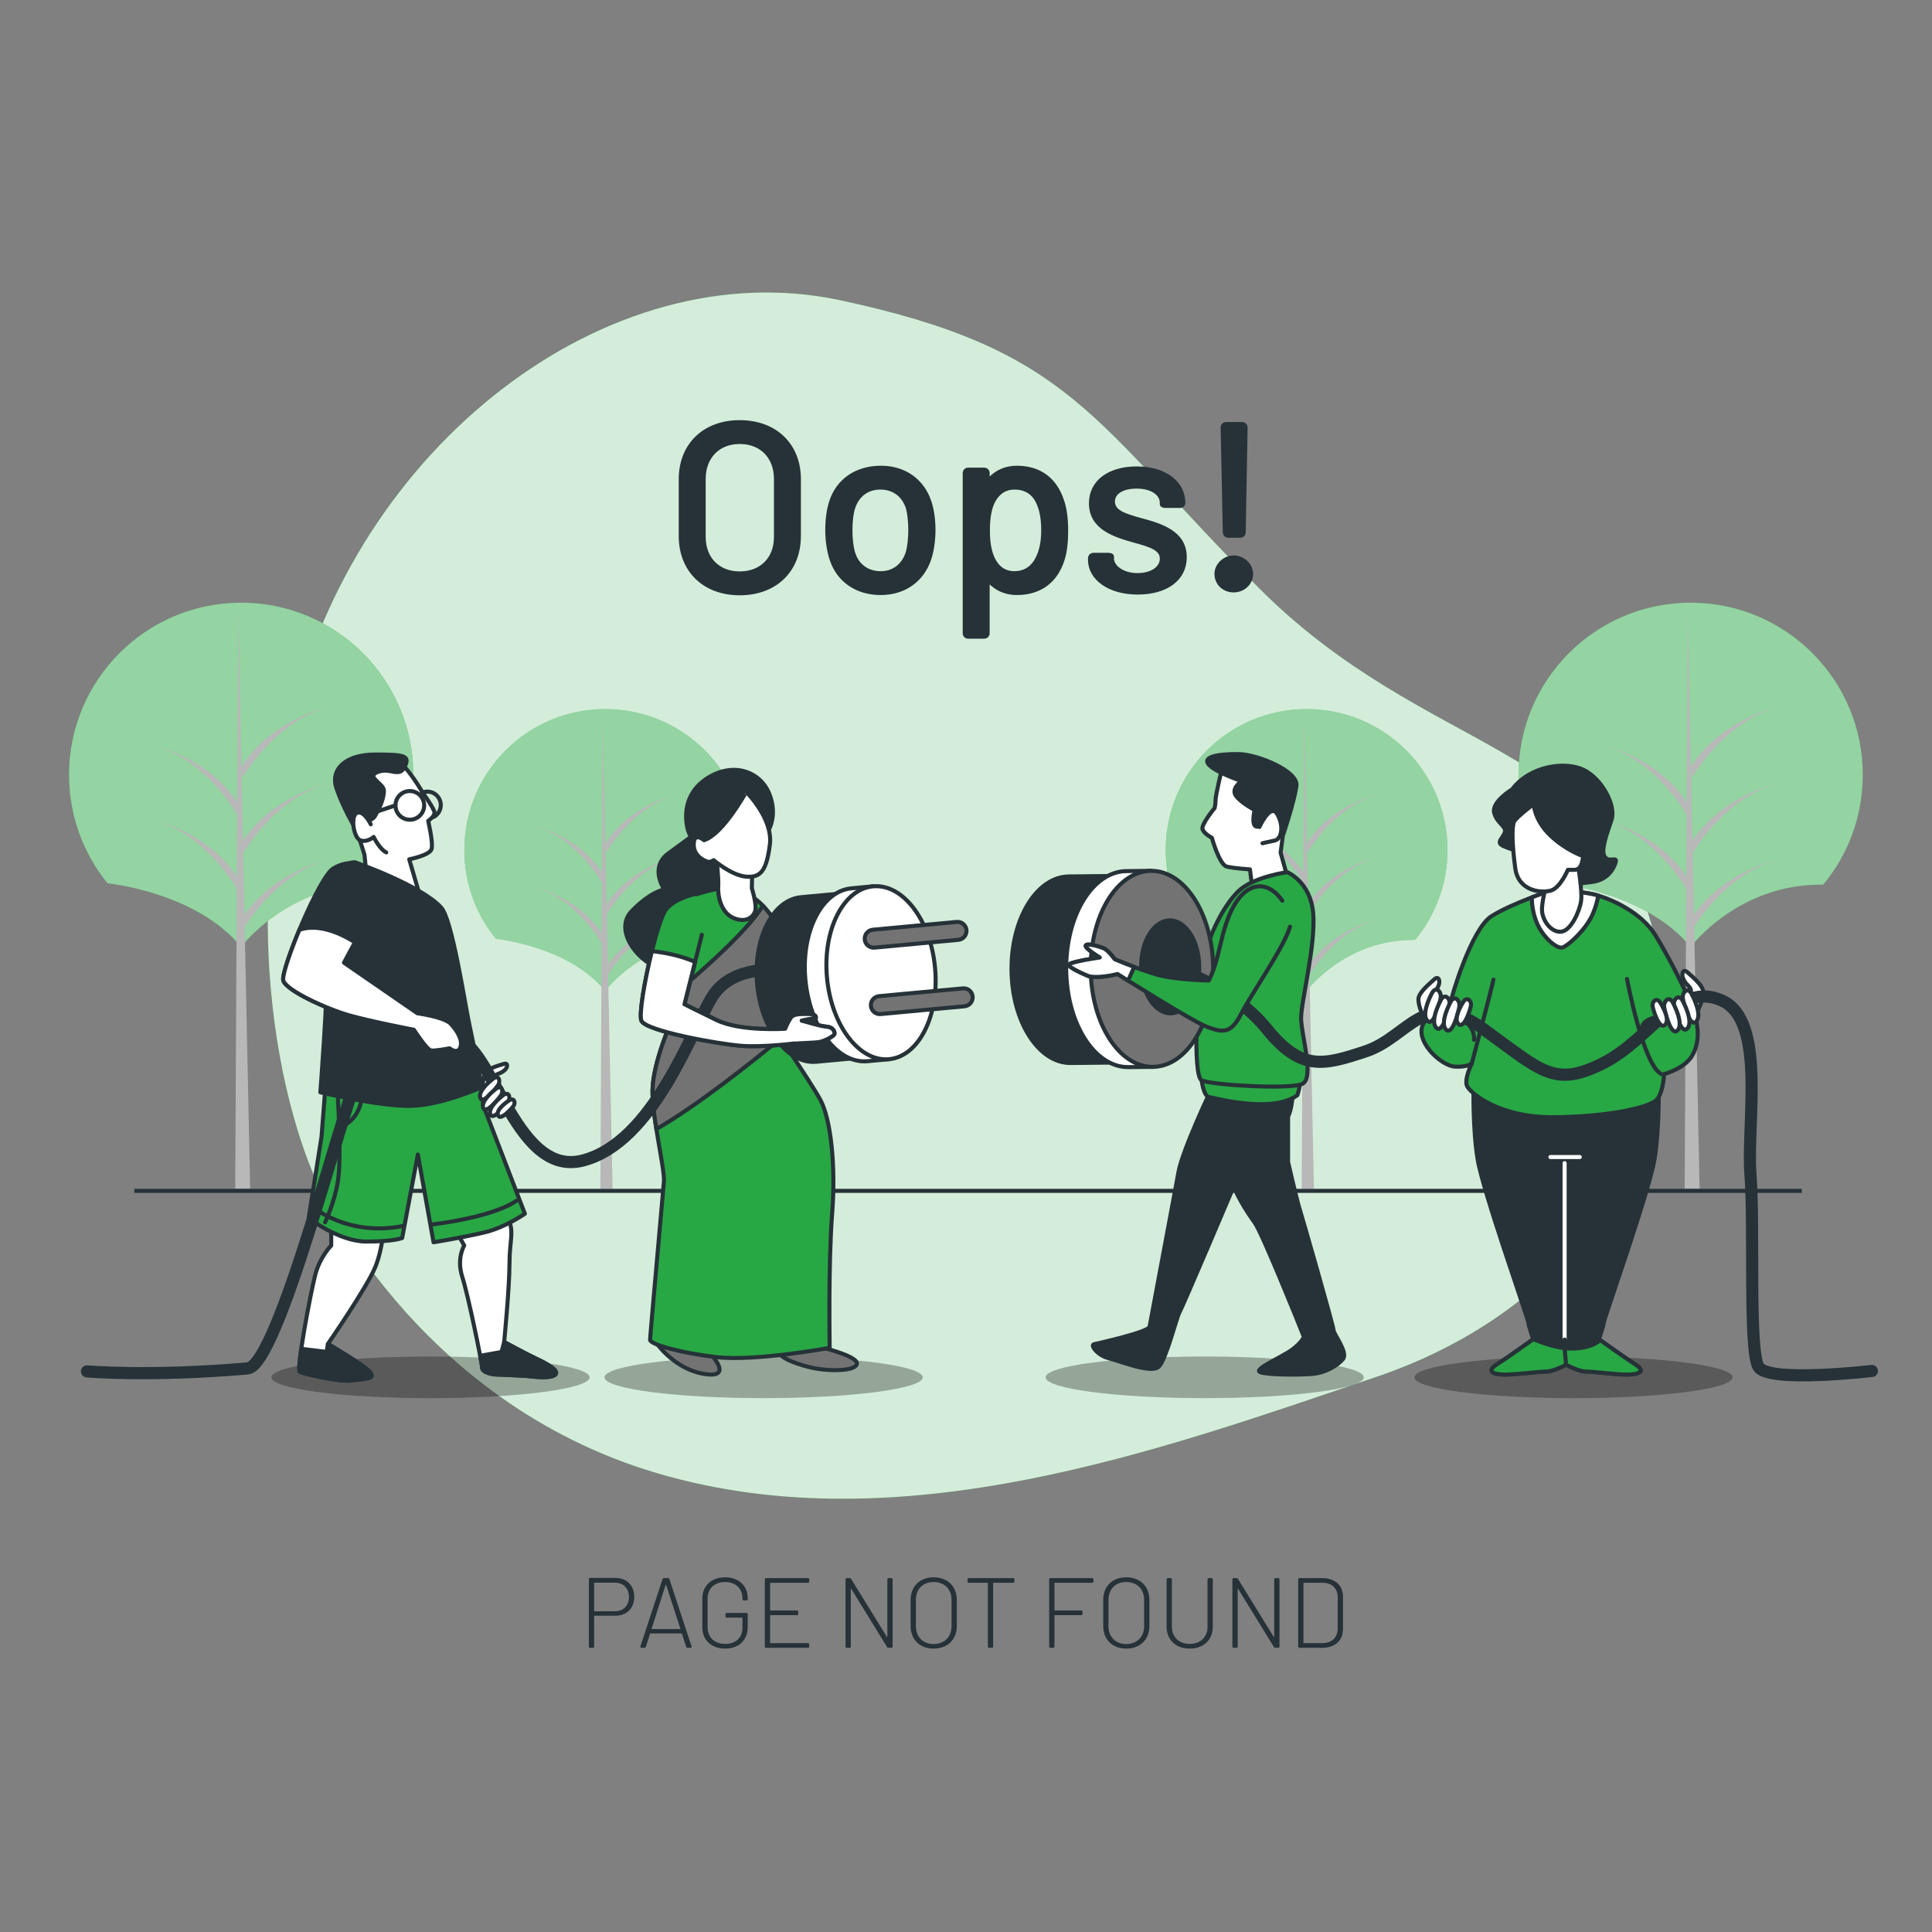 <?xml version="1.0" encoding="utf-8"?>
<!-- Generator: Adobe Illustrator 27.5.0, SVG Export Plug-In . SVG Version: 6.00 Build 0)  -->
<svg version="1.1" xmlns="http://www.w3.org/2000/svg" xmlns:xlink="http://www.w3.org/1999/xlink" x="0px" y="0px"
	 viewBox="0 0 500 500" style="enable-background:new 0 0 500 500;" xml:space="preserve">
<rect x="0" y="0" width="500" height="500" fill="#808080" stroke="none"/>
<g id="Background_Simple">
	<g>
		<path style="fill:#28a745;" d="M81.91,305.635c0,0,24.948,57.027,88.215,75.646c63.267,18.619,130.704-6.203,185.868-24.872
			c55.164-18.668,84.167-66.457,71.873-115.357c-12.293-48.9-58.761-45.434-102.094-88.899
			c-43.333-43.464-48.279-61.618-108.345-74.457S91.625,115.408,75.189,187.023C58.752,258.638,81.91,305.635,81.91,305.635z"/>
		<path style="opacity:0.8;fill:#FFFFFF;" d="M81.91,305.635c0,0,24.948,57.027,88.215,75.646
			c63.267,18.619,130.704-6.203,185.868-24.872c55.164-18.668,84.167-66.457,71.873-115.357
			c-12.293-48.9-58.761-45.434-102.094-88.899c-43.333-43.464-48.279-61.618-108.345-74.457S91.625,115.408,75.189,187.023
			C58.752,258.638,81.91,305.635,81.91,305.635z"/>
	</g>
</g>
<g id="Trees">
	<g>
		<g>
			<path style="fill:#28a745;" d="M402.986,228.602c0,0,22.921,2.268,34.538,16.476c0,0,12.274-16.46,34.318-16.123
				c6.397-7.71,10.245-17.612,10.249-28.413c0.008-24.605-19.931-44.559-44.536-44.567c-24.605-0.009-44.559,19.931-44.567,44.536
				c-0.004,10.666,3.743,20.457,9.992,28.129L402.986,228.602z"/>
			<path style="opacity:0.5;fill:#FFFFFF;" d="M402.986,228.602c0,0,22.921,2.268,34.538,16.476c0,0,12.274-16.46,34.318-16.123
				c6.397-7.71,10.245-17.612,10.249-28.413c0.008-24.605-19.931-44.559-44.536-44.567c-24.605-0.009-44.559,19.931-44.567,44.536
				c-0.004,10.666,3.743,20.457,9.992,28.129L402.986,228.602z"/>
			<g>
				<polygon style="fill:#B8B8B8;" points="436.765,159.117 435.991,307.664 439.86,307.664 				"/>
				<path style="fill:#B8B8B8;" d="M437.926,240.747c0,0,7.738-13.927,21.665-18.183c0,0-14.701,3.482-22.052,15.475
					L437.926,240.747z"/>
				<path style="fill:#B8B8B8;" d="M437.926,201.286c0,0,7.738-13.928,21.665-18.183c0,0-14.701,3.482-22.052,15.475
					L437.926,201.286z"/>
				<path style="fill:#B8B8B8;" d="M437.926,221.017c0,0,7.738-13.928,21.665-18.183c0,0-14.701,3.482-22.052,15.475
					L437.926,221.017z"/>
				<path style="fill:#B8B8B8;" d="M436.779,211.345c0,0-7.466-13.928-20.905-18.183c0,0,14.185,3.482,21.278,15.475
					L436.779,211.345z"/>
				<path style="fill:#B8B8B8;" d="M436.779,230.689c0,0-7.466-13.928-20.905-18.183c0,0,14.185,3.482,21.278,15.475
					L436.779,230.689z"/>
			</g>
		</g>
		<g>
			<path style="fill:#28a745;" d="M27.866,228.602c0,0,22.921,2.268,34.538,16.476c0,0,12.274-16.46,34.318-16.123
				c6.397-7.71,10.245-17.612,10.249-28.413c0.008-24.605-19.931-44.559-44.536-44.567c-24.605-0.009-44.558,19.931-44.567,44.536
				c-0.004,10.666,3.743,20.457,9.991,28.129L27.866,228.602z"/>
			<path style="opacity:0.5;fill:#FFFFFF;" d="M27.866,228.602c0,0,22.921,2.268,34.538,16.476c0,0,12.274-16.46,34.318-16.123
				c6.397-7.71,10.245-17.612,10.249-28.413c0.008-24.605-19.931-44.559-44.536-44.567c-24.605-0.009-44.558,19.931-44.567,44.536
				c-0.004,10.666,3.743,20.457,9.991,28.129L27.866,228.602z"/>
			<g>
				<polygon style="fill:#B8B8B8;" points="61.645,159.117 60.871,307.664 64.74,307.664 				"/>
				<path style="fill:#B8B8B8;" d="M62.806,240.747c0,0,7.737-13.927,21.665-18.183c0,0-14.701,3.482-22.052,15.475L62.806,240.747z
					"/>
				<path style="fill:#B8B8B8;" d="M62.806,201.286c0,0,7.737-13.928,21.665-18.183c0,0-14.701,3.482-22.052,15.475L62.806,201.286z
					"/>
				<path style="fill:#B8B8B8;" d="M62.806,221.017c0,0,7.737-13.928,21.665-18.183c0,0-14.701,3.482-22.052,15.475L62.806,221.017z
					"/>
				<path style="fill:#B8B8B8;" d="M61.659,211.345c0,0-7.466-13.928-20.905-18.183c0,0,14.186,3.482,21.278,15.475L61.659,211.345z
					"/>
				<path style="fill:#B8B8B8;" d="M61.659,230.689c0,0-7.466-13.928-20.905-18.183c0,0,14.186,3.482,21.278,15.475L61.659,230.689z
					"/>
			</g>
		</g>
		<g>
			<path style="fill:#28a745;" d="M309.865,242.955c0,0,18.76,1.856,28.268,13.485c0,0,10.045-13.472,28.088-13.196
				c5.236-6.311,8.385-14.415,8.388-23.255c0.007-20.138-16.313-36.469-36.451-36.476c-20.138-0.007-36.469,16.313-36.476,36.451
				c-0.003,8.73,3.063,16.743,8.178,23.022L309.865,242.955z"/>
			<path style="opacity:0.5;fill:#FFFFFF;" d="M309.865,242.955c0,0,18.76,1.856,28.268,13.485c0,0,10.045-13.472,28.088-13.196
				c5.236-6.311,8.385-14.415,8.388-23.255c0.007-20.138-16.313-36.469-36.451-36.476c-20.138-0.007-36.469,16.313-36.476,36.451
				c-0.003,8.73,3.063,16.743,8.178,23.022L309.865,242.955z"/>
			<g>
				<polygon style="fill:#B8B8B8;" points="337.513,186.085 336.879,307.664 340.046,307.664 				"/>
				<path style="fill:#B8B8B8;" d="M338.463,252.896c0,0,6.333-11.399,17.732-14.882c0,0-12.032,2.85-18.048,12.666L338.463,252.896
					z"/>
				<path style="fill:#B8B8B8;" d="M338.463,220.598c0,0,6.333-11.399,17.732-14.882c0,0-12.032,2.85-18.048,12.666L338.463,220.598
					z"/>
				<path style="fill:#B8B8B8;" d="M338.463,236.747c0,0,6.333-11.399,17.732-14.882c0,0-12.032,2.85-18.048,12.666L338.463,236.747
					z"/>
				<path style="fill:#B8B8B8;" d="M337.524,228.831c0,0-6.111-11.399-17.11-14.882c0,0,11.61,2.85,17.415,12.666L337.524,228.831z"
					/>
				<path style="fill:#B8B8B8;" d="M337.524,244.663c0,0-6.111-11.399-17.11-14.882c0,0,11.61,2.85,17.415,12.666L337.524,244.663z"
					/>
			</g>
		</g>
		<g>
			<path style="fill:#28a745;" d="M128.356,242.955c0,0,18.76,1.856,28.268,13.485c0,0,10.045-13.472,28.088-13.196
				c5.236-6.311,8.385-14.415,8.388-23.255c0.007-20.138-16.313-36.469-36.451-36.476c-20.138-0.007-36.469,16.313-36.476,36.451
				c-0.003,8.73,3.064,16.743,8.178,23.022L128.356,242.955z"/>
			<path style="opacity:0.5;fill:#FFFFFF;" d="M128.356,242.955c0,0,18.76,1.856,28.268,13.485c0,0,10.045-13.472,28.088-13.196
				c5.236-6.311,8.385-14.415,8.388-23.255c0.007-20.138-16.313-36.469-36.451-36.476c-20.138-0.007-36.469,16.313-36.476,36.451
				c-0.003,8.73,3.064,16.743,8.178,23.022L128.356,242.955z"/>
			<g>
				<polygon style="fill:#B8B8B8;" points="156.003,186.085 155.37,307.664 158.536,307.664 				"/>
				<path style="fill:#B8B8B8;" d="M156.953,252.896c0,0,6.333-11.399,17.732-14.882c0,0-12.033,2.85-18.048,12.666L156.953,252.896
					z"/>
				<path style="fill:#B8B8B8;" d="M156.953,220.598c0,0,6.333-11.399,17.732-14.882c0,0-12.033,2.85-18.048,12.666L156.953,220.598
					z"/>
				<path style="fill:#B8B8B8;" d="M156.953,236.747c0,0,6.333-11.399,17.732-14.882c0,0-12.033,2.85-18.048,12.666L156.953,236.747
					z"/>
				<path style="fill:#B8B8B8;" d="M156.014,228.831c0,0-6.111-11.399-17.11-14.882c0,0,11.61,2.85,17.415,12.666L156.014,228.831z"
					/>
				<path style="fill:#B8B8B8;" d="M156.014,244.663c0,0-6.111-11.399-17.11-14.882c0,0,11.61,2.85,17.415,12.666L156.014,244.663z"
					/>
			</g>
		</g>
		
			<line style="fill:none;stroke:#263238;stroke-width:1.047;stroke-miterlimit:10;" x1="34.769" y1="308.192" x2="466.307" y2="308.192"/>
	</g>
</g>
<g id="Text">
	<g>
		<path style="fill:#263238;" d="M164.143,413.283c0,2.938-1.958,4.87-4.921,4.87h-5.359c-0.052,0-0.103,0.051-0.103,0.102v7.884
			c0,0.18-0.128,0.309-0.309,0.309h-0.747c-0.181,0-0.309-0.129-0.309-0.309v-17.468c0-0.181,0.128-0.31,0.309-0.31h6.57
			C162.211,408.362,164.143,410.347,164.143,413.283z M162.777,413.309c0-2.241-1.443-3.71-3.607-3.71h-5.307
			c-0.052,0-0.103,0.052-0.103,0.103v7.188c0,0.052,0.052,0.103,0.103,0.103h5.307C161.335,416.993,162.777,415.499,162.777,413.309
			z"/>
		<path style="fill:#263238;" d="M177.588,426.191l-1.108-3.374c-0.026-0.078-0.052-0.078-0.103-0.078h-8.038
			c-0.052,0-0.077,0-0.103,0.078l-1.082,3.374c-0.052,0.154-0.155,0.258-0.335,0.258h-0.824c-0.206,0-0.335-0.129-0.258-0.361
			l5.72-17.415c0.051-0.154,0.154-0.258,0.335-0.258h1.108c0.181,0,0.284,0.103,0.335,0.258l5.745,17.415
			c0.077,0.232-0.052,0.361-0.258,0.361h-0.798C177.742,426.449,177.64,426.345,177.588,426.191z M168.751,421.605h7.214
			c0.077,0,0.129-0.078,0.103-0.129l-3.659-11.284c-0.026-0.078-0.128-0.078-0.154,0l-3.607,11.284
			C168.622,421.528,168.674,421.605,168.751,421.605z"/>
		<path style="fill:#263238;" d="M181.759,421.141v-7.42c0-3.323,2.344-5.513,5.9-5.513c3.503,0,5.848,2.216,5.848,5.359v0.309
			c0,0.181-0.129,0.31-0.309,0.31h-0.747c-0.18,0-0.309-0.129-0.309-0.31v-0.283c0-2.473-1.804-4.173-4.483-4.173
			c-2.731,0-4.534,1.7-4.534,4.251v7.523c0,2.55,1.829,4.251,4.56,4.251c2.679,0,4.457-1.598,4.457-4.097v-2.602
			c0-0.051-0.052-0.103-0.103-0.103h-3.967c-0.181,0-0.309-0.129-0.309-0.309v-0.592c0-0.181,0.129-0.31,0.309-0.31h5.127
			c0.181,0,0.309,0.129,0.309,0.31v3.298c0,3.503-2.345,5.617-5.848,5.617C184.103,426.655,181.759,424.439,181.759,421.141z"/>
		<path style="fill:#263238;" d="M209.115,409.626h-9.713c-0.052,0-0.103,0.051-0.103,0.102v6.957c0,0.051,0.052,0.103,0.103,0.103
			h6.879c0.18,0,0.309,0.129,0.309,0.309v0.592c0,0.181-0.129,0.309-0.309,0.309h-6.879c-0.052,0-0.103,0.052-0.103,0.103v7.033
			c0,0.052,0.052,0.103,0.103,0.103h9.713c0.181,0,0.309,0.129,0.309,0.309v0.593c0,0.18-0.128,0.309-0.309,0.309h-10.872
			c-0.181,0-0.309-0.129-0.309-0.309v-17.416c0-0.18,0.129-0.309,0.309-0.309h10.872c0.181,0,0.309,0.129,0.309,0.309v0.592
			C209.424,409.497,209.296,409.626,209.115,409.626z"/>
		<path style="fill:#263238;" d="M218.824,426.14v-17.416c0-0.18,0.129-0.309,0.309-0.309h0.773c0.154,0,0.283,0.051,0.361,0.205
			l9.249,14.994c0.052,0.103,0.129,0.078,0.129-0.026v-14.865c0-0.18,0.129-0.309,0.309-0.309h0.747c0.18,0,0.309,0.129,0.309,0.309
			v17.416c0,0.18-0.129,0.309-0.309,0.309h-0.773c-0.154,0-0.283-0.051-0.361-0.207l-9.249-15.02
			c-0.052-0.103-0.129-0.077-0.129,0.026v14.892c0,0.18-0.129,0.309-0.309,0.309h-0.747
			C218.952,426.449,218.824,426.32,218.824,426.14z"/>
		<path style="fill:#263238;" d="M235.669,420.807v-6.75c0-3.504,2.37-5.849,5.951-5.849c3.607,0,6.003,2.345,6.003,5.849v6.75
			c0,3.503-2.395,5.849-6.003,5.849C238.039,426.655,235.669,424.31,235.669,420.807z M246.257,420.858v-6.827
			c0-2.757-1.854-4.612-4.637-4.612c-2.757,0-4.586,1.855-4.586,4.612v6.827c0,2.783,1.829,4.612,4.586,4.612
			C244.402,425.47,246.257,423.641,246.257,420.858z"/>
		<path style="fill:#263238;" d="M262.536,408.724v0.592c0,0.181-0.129,0.31-0.309,0.31h-5.101c-0.052,0-0.103,0.051-0.103,0.102
			v16.412c0,0.18-0.129,0.309-0.309,0.309h-0.748c-0.18,0-0.309-0.129-0.309-0.309v-16.412c0-0.051-0.051-0.102-0.103-0.102h-4.843
			c-0.18,0-0.309-0.129-0.309-0.31v-0.592c0-0.18,0.129-0.309,0.309-0.309h11.516C262.407,408.415,262.536,408.543,262.536,408.724z
			"/>
		<path style="fill:#263238;" d="M282.678,409.626h-9.687c-0.052,0-0.103,0.051-0.103,0.102v6.957c0,0.051,0.051,0.103,0.103,0.103
			h6.853c0.18,0,0.309,0.129,0.309,0.309v0.592c0,0.181-0.129,0.309-0.309,0.309h-6.853c-0.052,0-0.103,0.052-0.103,0.103v8.039
			c0,0.18-0.129,0.309-0.309,0.309h-0.748c-0.18,0-0.309-0.129-0.309-0.309v-17.416c0-0.18,0.129-0.309,0.309-0.309h10.846
			c0.181,0,0.31,0.129,0.31,0.309v0.592C282.988,409.497,282.859,409.626,282.678,409.626z"/>
		<path style="fill:#263238;" d="M285.51,420.807v-6.75c0-3.504,2.37-5.849,5.951-5.849c3.607,0,6.003,2.345,6.003,5.849v6.75
			c0,3.503-2.397,5.849-6.003,5.849C287.88,426.655,285.51,424.31,285.51,420.807z M296.098,420.858v-6.827
			c0-2.757-1.855-4.612-4.638-4.612c-2.757,0-4.586,1.855-4.586,4.612v6.827c0,2.783,1.829,4.612,4.586,4.612
			C294.243,425.47,296.098,423.641,296.098,420.858z"/>
		<path style="fill:#263238;" d="M301.918,420.987v-12.263c0-0.18,0.129-0.309,0.309-0.309h0.747c0.181,0,0.31,0.129,0.31,0.309
			v12.315c0,2.628,1.855,4.406,4.611,4.406c2.782,0,4.612-1.778,4.612-4.406v-12.315c0-0.18,0.129-0.309,0.309-0.309h0.747
			c0.181,0,0.31,0.129,0.31,0.309v12.263c0,3.401-2.371,5.669-5.978,5.669C304.313,426.655,301.918,424.388,301.918,420.987z"/>
		<path style="fill:#263238;" d="M318.943,426.14v-17.416c0-0.18,0.129-0.309,0.309-0.309h0.773c0.155,0,0.283,0.051,0.361,0.205
			l9.249,14.994c0.051,0.103,0.129,0.078,0.129-0.026v-14.865c0-0.18,0.129-0.309,0.309-0.309h0.748c0.18,0,0.309,0.129,0.309,0.309
			v17.416c0,0.18-0.129,0.309-0.309,0.309h-0.773c-0.154,0-0.283-0.051-0.361-0.207l-9.249-15.02
			c-0.051-0.103-0.129-0.077-0.129,0.026v14.892c0,0.18-0.129,0.309-0.309,0.309h-0.748
			C319.072,426.449,318.943,426.32,318.943,426.14z"/>
		<path style="fill:#263238;" d="M335.969,426.14v-17.416c0-0.18,0.129-0.309,0.309-0.309h5.926c3.298,0,5.36,1.854,5.36,4.843
			v8.348c0,2.988-2.062,4.843-5.36,4.843h-5.926C336.098,426.449,335.969,426.32,335.969,426.14z M337.438,425.238h4.843
			c2.396,0,3.89-1.442,3.917-3.787v-8.039c0-2.344-1.494-3.787-3.917-3.787h-4.843c-0.052,0-0.103,0.051-0.103,0.102v15.406
			C337.334,425.186,337.386,425.238,337.438,425.238z"/>
	</g>
</g>
<g id="Characters">
	<g>
		<path style="opacity:0.3;" d="M152.594,356.451c0,2.976-18.437,5.388-41.179,5.388c-22.743,0-41.179-2.412-41.179-5.388
			c0-2.976,18.437-5.388,41.179-5.388C134.157,351.064,152.594,353.476,152.594,356.451z"/>
		<path style="opacity:0.3;" d="M238.801,356.451c0,2.976-18.437,5.388-41.179,5.388c-22.743,0-41.179-2.412-41.179-5.388
			c0-2.976,18.437-5.388,41.179-5.388C220.364,351.064,238.801,353.476,238.801,356.451z"/>
		<path style="opacity:0.3;" d="M352.955,356.451c0,2.976-18.437,5.388-41.18,5.388c-22.743,0-41.179-2.412-41.179-5.388
			c0-2.976,18.437-5.388,41.179-5.388C334.518,351.064,352.955,353.476,352.955,356.451z"/>
		<path style="opacity:0.3;" d="M448.399,356.451c0,2.976-18.437,5.388-41.18,5.388s-41.179-2.412-41.179-5.388
			c0-2.976,18.437-5.388,41.179-5.388S448.399,353.476,448.399,356.451z"/>
		<g>
			<g>
				
					<path style="fill:#FFFFFF;stroke:#263238;stroke-width:1.047;stroke-linecap:round;stroke-linejoin:round;stroke-miterlimit:10;" d="
					M316.276,198.773c0,0-1.684,6.975-1.684,8.178c0,1.203-0.241,2.165-0.241,2.165s-3.608,4.329-3.127,5.532
					c0.481,1.203,2.405,2.165,2.405,2.165s1.924,6.975,3.848,7.456s6.013,0.722,6.013,0.722l0.721,5.773l9.621-1.443l-2.405-8.659
					l0.962-7.456c0,0,1.684-3.127,0-8.178c-1.684-5.051-5.292-5.291-7.697-5.291C322.289,199.735,316.276,198.773,316.276,198.773z"
					/>
				
					<path style="fill:#263238;stroke:#263238;stroke-width:1.047;stroke-linecap:round;stroke-linejoin:round;stroke-miterlimit:10;" d="
					M320.605,195.165c0,0-8.418-0.24-8.178,1.924c0.24,2.165,8.9,5.051,8.9,5.051s-2.886,1.924-1.443,3.848s4.811,3.608,4.811,3.608
					s-0.962,4.089,0.481,4.329c1.443,0.241,2.405-1.924,2.646-2.646c0.241-0.722,2.886-0.481,3.608,1.443
					c0.722,1.924,0.722,3.127,0.722,3.127s2.886-8.659,3.367-12.507C335.999,199.495,325.175,195.165,320.605,195.165z"/>
				
					<path style="fill:#FFFFFF;stroke:#263238;stroke-width:1.047;stroke-linecap:round;stroke-linejoin:round;stroke-miterlimit:10;" d="
					M325.944,214.009c0,0,2.901-6.395,4.647-3.253c1.746,3.142,1.035,6.43-0.711,6.779c-1.746,0.349-3.142,0.698-3.142,0.698"/>
				
					<path style="fill:#263238;stroke:#263238;stroke-width:1.047;stroke-linecap:round;stroke-linejoin:round;stroke-miterlimit:10;" d="
					M314.111,280.793c-0.475,0.543-8.178,17.077-9.14,22.61c-0.962,5.532-7.216,38.484-7.456,39.927
					c-0.241,1.443-13.47,4.329-14.432,4.57c-0.962,0.24,0.962,2.886,3.849,3.608c2.886,0.722,11.064,4.089,12.988,2.165
					c1.924-1.924,4.57-12.748,5.292-13.951c0.721-1.203,14.26-33.099,14.26-33.099s6.936-15.316,8.379-16.759
					c1.443-1.443-1.713-7.868-2.916-9.792C323.732,278.147,317.478,276.944,314.111,280.793z"/>
				
					<path style="fill:#263238;stroke:#263238;stroke-width:1.047;stroke-linecap:round;stroke-linejoin:round;stroke-miterlimit:10;" d="
					M312.668,281.033c0,0,3.368,16.115,5.051,21.888c1.684,5.773,5.051,10.824,6.975,13.47c1.924,2.646,11.305,25.977,11.305,25.977
					l1.443,3.608c0,0-0.481,1.443-3.127,3.367c-2.646,1.924-10.102,5.051-8.178,5.773c1.924,0.722,9.621,0.722,13.229,0.481
					c3.608-0.241,6.735-2.165,8.178-3.848c1.443-1.684-2.405-6.494-2.405-7.456s-8.418-30.306-8.899-31.749
					c-0.481-1.443-2.886-11.786-2.886-11.786V288.97c0,0,1.203-2.165,1.203-6.975c0-4.811-3.608-5.773-3.608-5.773l-19.723,1.924
					L312.668,281.033z"/>
				
					<path style="fill:#28a745;stroke:#263238;stroke-width:1.047;stroke-linecap:round;stroke-linejoin:round;stroke-miterlimit:10;" d="
					M310.984,279.59c0,0,0.481,4.089,1.924,4.329c1.443,0.241,16.356,4.329,22.85-0.481c0,0,1.203-3.608,0.481-4.57
					c-0.722-0.962-2.405-0.481-11.064-0.481C316.516,278.387,310.984,278.387,310.984,279.59z"/>
				
					<path style="fill:#28a745;stroke:#263238;stroke-width:1.047;stroke-linecap:round;stroke-linejoin:round;stroke-miterlimit:10;" d="
					M333.113,225.712c0,0-8.9,1.203-12.748,5.051c-3.848,3.848-7.216,10.824-8.899,17.318c-1.684,6.494-2.886,30.306-0.481,31.509
					c2.405,1.203,22.609,2.405,25.977,0.962c3.367-1.443-0.241-12.748-0.241-17.077c0-4.329,3.848-19.002,3.127-27.179
					C339.126,228.117,333.113,225.712,333.113,225.712z"/>
				<g>
					
						<path style="fill:#263238;stroke:#263238;stroke-width:1.047;stroke-linecap:round;stroke-linejoin:round;stroke-miterlimit:10;" d="
						M300.947,250.709c-0.105-9.897-4.146-18.35-9.512-22.02l-0.021-2.022l-14.8,0.156c-8.333,0.088-14.973,10.967-14.833,24.299
						c0.141,13.332,7.01,24.069,15.343,23.981l14.8-0.156l-0.021-2.022C297.189,269.142,301.051,260.605,300.947,250.709z"/>
					
						<path style="fill:#FFFFFF;stroke:#263238;stroke-width:1.047;stroke-linecap:round;stroke-linejoin:round;stroke-miterlimit:10;" d="
						M307.64,250.638c-0.11-10.398-4.119-19.283-9.757-23.139l-0.022-2.125l-6.341,0.067c-8.755,0.092-15.733,11.523-15.585,25.531
						c0.148,14.008,7.365,25.289,16.12,25.197l6.341-0.067l-0.022-2.125C303.93,270.003,307.75,261.036,307.64,250.638z"/>
					
						<path style="fill:#737373;stroke:#263238;stroke-width:1.047;stroke-linecap:round;stroke-linejoin:round;stroke-miterlimit:10;" d="
						M313.981,250.571c0.148,14.008-6.83,25.439-15.585,25.531c-8.755,0.092-15.972-11.188-16.12-25.196
						c-0.148-14.008,6.829-25.439,15.585-25.531C306.616,225.282,313.833,236.563,313.981,250.571z"/>
					
						<path style="fill:#263238;stroke:#263238;stroke-width:1.047;stroke-linecap:round;stroke-linejoin:round;stroke-miterlimit:10;" d="
						M310.356,250.135c0.07,6.639-3.237,12.057-7.387,12.101c-4.15,0.044-7.57-5.303-7.64-11.942
						c-0.07-6.639,3.237-12.057,7.386-12.101C306.865,238.149,310.286,243.496,310.356,250.135z"/>
					<g>
						
							<path style="fill:#263238;stroke:#263238;stroke-width:1.047;stroke-linecap:round;stroke-linejoin:round;stroke-miterlimit:10;" d="
							M428.201,299.965c1.309-8.118,1.048-18.592,1.048-18.592c-3.247,1.499-22.209,2.044-23.949,2.091
							c-1.74-0.047-20.702-0.592-23.949-2.091c0,0-0.262,10.474,1.047,18.592c1.309,8.117,12.831,40.587,13.093,42.159
							c0.262,1.571,1.309,4.452,1.309,4.452s-6.546,4.713-9.427,6.546c-2.88,1.833-0.786,2.619,2.095,2.619
							s8.903-0.786,10.736-0.786c1.612,0,4.438-1.417,5.096-1.758c0.658,0.341,3.483,1.758,5.095,1.758
							c1.833,0,7.856,0.786,10.736,0.786s4.975-0.786,2.095-2.619c-2.88-1.833-9.427-6.546-9.427-6.546s1.047-2.88,1.309-4.452
							C415.37,340.552,426.891,308.082,428.201,299.965z"/>
						<g>
							
								<path style="fill:#28a745;stroke:#263238;stroke-width:1.047;stroke-linecap:round;stroke-linejoin:round;stroke-miterlimit:10;" d="
								M401.338,230.486c0,0-10.125,3.317-15.362,6.634c-5.237,3.317-10.474,21.298-10.474,21.996s-1.222,3.666-1.222,3.666
								s-5.237-1.222-6.284,3.142c-1.047,4.364,5.237,9.951,8.554,10.125c3.317,0.175,4.364-0.873,4.364-0.873
								s-2.095,4.19-1.222,5.935c0.873,1.746,8.205,8.205,22.694,8.03c14.489-0.175,24.964-2.618,26.535-4.713
								c1.571-2.095,1.746-6.459,1.746-6.459s5.412-1.396,7.332-4.888c1.92-3.491,1.571-7.157,0.524-10.823
								c-1.047-3.666-6.459-14.315-10.125-20.25c-3.666-5.935-11.347-9.252-15.013-10.3
								C409.718,230.661,403.782,230.486,401.338,230.486z"/>
							
								<path style="fill:#FFFFFF;stroke:#263238;stroke-width:1.047;stroke-linecap:round;stroke-linejoin:round;stroke-miterlimit:10;" d="
								M404.408,245.192c1.454-0.485,5.978-4.524,7.755-8.563c0.857-1.948,1.261-3.629,1.452-4.851
								c-0.075-0.022-0.159-0.05-0.231-0.07c-3.666-1.047-9.601-1.222-12.045-1.222c0,0-2.12,0.696-4.913,1.764
								c0.013,1.503,0.221,3.878,1.197,6.319C399.238,242.607,402.953,245.677,404.408,245.192z"/>
							
								<path style="fill:none;stroke:#263238;stroke-width:1.047;stroke-linecap:round;stroke-linejoin:round;stroke-miterlimit:10;" d="
								M421.065,253.355c0,0,4.19,22.345,8.903,24.614"/>
							
								<path style="fill:none;stroke:#263238;stroke-width:1.047;stroke-linecap:round;stroke-linejoin:round;stroke-miterlimit:10;" d="
								M380.914,275.176c0,0,5.237-19.726,5.586-21.647"/>
							
								<path style="fill:none;stroke:#263238;stroke-width:1.047;stroke-linecap:round;stroke-linejoin:round;stroke-miterlimit:10;" d="
								M427.834,263.449c0,0-2.908,0.646-2.908,2.747"/>
							
								<path style="fill:none;stroke:#263238;stroke-width:1.047;stroke-linecap:round;stroke-linejoin:round;stroke-miterlimit:10;" d="
								M378.558,263.772c0,0,3.231,2.1,2.908,5.331"/>
						</g>
						
							<path style="fill:#28a745;stroke:#263238;stroke-width:1.047;stroke-linecap:round;stroke-linejoin:round;stroke-miterlimit:10;" d="
							M400.204,354.954c1.612,0,4.438-1.417,5.096-1.758c0.658,0.341,3.483,1.758,5.095,1.758c1.833,0,7.856,0.786,10.736,0.786
							s4.975-0.786,2.095-2.619c-2.502-1.592-7.766-5.355-9.106-6.316c-3.091,2.826-9.202,2.126-9.202,2.126
							s-1.833-0.262-3.666-0.786s-4.452-1.571-4.452-1.571s-6.546,4.713-9.427,6.546c-2.88,1.833-0.786,2.619,2.095,2.619
							S398.371,354.954,400.204,354.954z"/>
						<g>
							
								<line style="fill:none;stroke:#FFFFFF;stroke-width:1.047;stroke-linecap:round;stroke-linejoin:round;stroke-miterlimit:10;" x1="404.917" y1="346.674" x2="404.917" y2="301.012"/>
							
								<polyline style="fill:none;stroke:#263238;stroke-width:1.047;stroke-linecap:round;stroke-linejoin:round;stroke-miterlimit:10;" points="
								405.299,353.196 404.917,348.932 404.917,346.674 							"/>
							
								<line style="fill:none;stroke:#FFFFFF;stroke-width:1.047;stroke-linecap:round;stroke-linejoin:round;stroke-miterlimit:10;" x1="401.251" y1="299.441" x2="408.845" y2="299.441"/>
						</g>
						
							<path style="fill:#263238;stroke:#263238;stroke-width:1.047;stroke-linecap:round;stroke-linejoin:round;stroke-miterlimit:10;" d="
							M391.333,204.286c0,0-5.446,3.268-4.629,6.127c0.817,2.859,3.268,3.404,2.723,5.037c-0.545,1.634-2.451,2.587-0.272,3.54
							c2.178,0.953,3.812,1.225,3.812,1.225s2.042,6.943,5.446,8.169c3.404,1.225,9.394,0.408,13.615-0.136
							c4.221-0.545,5.718-3.676,6.127-5.174c0.408-1.498-1.77,0.272-2.859-1.361c-1.089-1.634,0.545-5.854,1.77-9.53
							c1.225-3.676-2.451-10.62-7.216-12.934C405.084,196.934,395.962,198.159,391.333,204.286z"/>
						
							<path style="fill:#FFFFFF;stroke:#263238;stroke-width:1.047;stroke-linecap:round;stroke-linejoin:round;stroke-miterlimit:10;" d="
							M400.465,228.042c0,0-1.222,4.015-1.397,6.983c-0.175,2.968,2.269,6.285,4.888,6.11c2.619-0.175,4.888-5.412,5.237-8.03
							c0.349-2.618-0.873-9.601-0.873-9.601s-4.015,0.175-5.586,1.571C401.164,226.471,400.465,228.042,400.465,228.042z"/>
						
							<path style="fill:#FFFFFF;stroke:#263238;stroke-width:1.047;stroke-linecap:round;stroke-linejoin:round;stroke-miterlimit:10;" d="
							M396.915,208.098c0,0,0.136,4.084,4.221,8.033c4.084,3.948,8.577,5.446,8.577,5.446s-0.136,1.634-0.681,2.587
							c-0.545,0.953-1.362,0.953-1.906,0.953c-0.545,0-1.361,0-1.361,0s-1.976,4.689-4.426,5.37
							c-2.451,0.681-8.371,0.212-9.188-5.778c-0.817-5.99-0.953-10.892-0.272-12.117
							C392.558,211.366,396.915,208.098,396.915,208.098z"/>
					</g>
					
						<path style="fill:#FFFFFF;stroke:#263238;stroke-width:1.047;stroke-linecap:round;stroke-linejoin:round;stroke-miterlimit:10;" d="
						M439.712,260.8c0,0,1.106-2.212,1.106-4.033c0-1.821-3.383-4.423-4.033-5.074c-0.651-0.65-1.236-0.585-1.366,0.325
						c-0.13,0.911,0.52,2.082,1.171,2.732c0.651,0.65,1.003,1.13,1.054,1.573c0.051,0.443-1.119,2.655-0.534,4.086
						C437.696,261.841,439.387,262.296,439.712,260.8z"/>
					
						<path style="fill:none;stroke:#263238;stroke-width:3.142;stroke-linecap:round;stroke-linejoin:round;stroke-miterlimit:10;" d="
						M304.284,250.585c0,0,14.664,4.713,23.567,15.711c8.903,10.998,14.664,9.427,25.662,5.761
						c10.998-3.666,15.188-16.759,30.375-5.761c15.188,10.998,18.33,15.188,30.899,8.903c12.569-6.284,19.377-21.472,30.899-16.235
						c11.522,5.237,6.285,31.946,7.332,45.039s-0.524,45.563,2.095,49.753c2.619,4.19,29.328,1.047,29.328,1.047"/>
				</g>
				<g>
					
						<path style="fill:#28a745;stroke:#263238;stroke-width:1.047;stroke-linecap:round;stroke-linejoin:round;stroke-miterlimit:10;" d="
						M331.853,233.109c0,0-2.937-4.78-7.254-3.531c-4.564,1.321-6.93,7.854-8.023,11.926c-1.099,4.09-1.783,8.462-3.748,12.253
						c0,0-8.661-0.149-13.486-1.541s-10.866-3.974-10.866-3.974s-1.709-2.387-2.917-2.856c-1.208-0.468-4.345-1.397-4.577-0.673
						c-0.233,0.724,3.641,3.089,3.641,3.089s-7.205,1.038-7.919,1.768c-0.714,0.729,5.084,3.073,5.084,3.073s2.172,0.699,7.451-0.56
						c0,0,19.373,12.304,23.236,13.706c3.864,1.402,6.033,1.861,8.626-3.218c2.592-5.079,11.359-17.679,12.749-22.745"/>
					
						<path style="fill:#FFFFFF;stroke:#263238;stroke-width:1.047;stroke-linecap:round;stroke-linejoin:round;stroke-miterlimit:10;" d="
						M293.527,250.249c-2.826-1.058-5.052-2.009-5.052-2.009s-1.709-2.387-2.917-2.856c-1.208-0.468-4.345-1.397-4.577-0.673
						c-0.233,0.724,3.641,3.089,3.641,3.089s-7.205,1.038-7.919,1.767c-0.714,0.729,5.084,3.073,5.084,3.073s2.172,0.699,7.451-0.56
						c0,0,1.054,0.669,2.708,1.706L293.527,250.249z"/>
				</g>
			</g>
			<g>
				
					<path style="fill:#FFFFFF;stroke:#263238;stroke-width:1.047;stroke-linecap:round;stroke-linejoin:round;stroke-miterlimit:10;" d="
					M368.188,262.637c0,0-1.106-2.212-1.106-4.033c0-1.821,3.383-4.423,4.033-5.074c0.65-0.651,1.236-0.585,1.366,0.325
					c0.13,0.911-0.52,2.082-1.171,2.732c-0.65,0.651-1.003,1.13-1.054,1.573c-0.052,0.443,1.119,2.655,0.534,4.086
					C370.205,263.678,368.514,264.133,368.188,262.637z"/>
				<g>
					
						<path style="fill:#FFFFFF;stroke:#263238;stroke-width:1.047;stroke-linecap:round;stroke-linejoin:round;stroke-miterlimit:10;" d="
						M370.52,257.149c0,0-2.786,5.15-1.17,6.965c1.616,1.814,3.192-4.163,3.489-5.824
						C373.135,256.629,371.553,254.985,370.52,257.149z"/>
					
						<path style="fill:#FFFFFF;stroke:#263238;stroke-width:1.047;stroke-linecap:round;stroke-linejoin:round;stroke-miterlimit:10;" d="
						M372.821,258.949c0,0-2.786,5.15-1.17,6.965c1.616,1.814,3.192-4.163,3.488-5.824
						C375.436,258.429,373.854,256.786,372.821,258.949z"/>
					
						<path style="fill:#FFFFFF;stroke:#263238;stroke-width:1.047;stroke-linecap:round;stroke-linejoin:round;stroke-miterlimit:10;" d="
						M375.347,259.43c0,0-2.786,5.15-1.17,6.965c1.616,1.814,3.192-4.163,3.489-5.824C377.962,258.91,376.38,257.266,375.347,259.43
						z"/>
					
						<path style="fill:#FFFFFF;stroke:#263238;stroke-width:1.047;stroke-linecap:round;stroke-linejoin:round;stroke-miterlimit:10;" d="
						M378.588,259.466c0,0-2.599,4.048-1.175,5.514c1.425,1.465,2.948-3.243,3.242-4.614
						C380.949,258.996,379.553,257.671,378.588,259.466z"/>
				</g>
			</g>
			<g>
				<g>
					
						<path style="fill:#FFFFFF;stroke:#263238;stroke-width:1.047;stroke-linecap:round;stroke-linejoin:round;stroke-miterlimit:10;" d="
						M437.852,257.353c0,0,2.786,5.15,1.17,6.965c-1.616,1.814-3.192-4.163-3.488-5.824
						C435.236,256.832,436.818,255.189,437.852,257.353z"/>
					
						<path style="fill:#FFFFFF;stroke:#263238;stroke-width:1.047;stroke-linecap:round;stroke-linejoin:round;stroke-miterlimit:10;" d="
						M435.551,259.153c0,0,2.786,5.15,1.17,6.965c-1.616,1.814-3.192-4.163-3.489-5.824
						C432.936,258.633,434.518,256.989,435.551,259.153z"/>
					
						<path style="fill:#FFFFFF;stroke:#263238;stroke-width:1.047;stroke-linecap:round;stroke-linejoin:round;stroke-miterlimit:10;" d="
						M433.024,259.634c0,0,2.786,5.15,1.17,6.965c-1.616,1.815-3.192-4.163-3.489-5.824
						C430.409,259.113,431.991,257.47,433.024,259.634z"/>
					
						<path style="fill:#FFFFFF;stroke:#263238;stroke-width:1.047;stroke-linecap:round;stroke-linejoin:round;stroke-miterlimit:10;" d="
						M429.783,259.669c0,0,2.599,4.048,1.175,5.514c-1.424,1.465-2.948-3.244-3.242-4.614
						C427.422,259.2,428.819,257.874,429.783,259.669z"/>
				</g>
			</g>
		</g>
		<g>
			<g>
				<g>
					
						<path style="fill:#FFFFFF;stroke:#263238;stroke-width:1.047;stroke-linecap:round;stroke-linejoin:round;stroke-miterlimit:10;" d="
						M85.721,316.652v5.68c0,0-2.926,2.926-4.131,7.574c-1.205,4.648-4.992,24.615-3.959,25.132
						c1.033,0.516,10.39,2.674,13.407,2.222c3.443-0.516,6.369-0.344,4.648-2.238c-1.721-1.893-10.825-7.214-10.825-7.214
						s9.984-14.459,12.221-19.795c2.238-5.336,2.582-13.599,2.582-13.599l-13.426-0.516L85.721,316.652z"/>
					
						<path style="fill:#263238;stroke:#263238;stroke-width:1.047;stroke-linecap:round;stroke-linejoin:round;stroke-miterlimit:10;" d="
						M91.037,357.26c3.443-0.516,6.369-0.344,4.648-2.238c-1.721-1.893-10.825-7.214-10.825-7.214l-0.344,2.066l-6.549-0.802
						c-0.478,3.336-0.689,5.789-0.336,5.966C78.663,355.554,88.021,357.712,91.037,357.26z"/>
				</g>
				<g>
					
						<path style="fill:#FFFFFF;stroke:#263238;stroke-width:1.047;stroke-linecap:round;stroke-linejoin:round;stroke-miterlimit:10;" d="
						M118.598,319.592l1.549,2.754c0,0-2.066,3.271-0.516,8.09c1.549,4.82,5.164,22.549,5.164,23.582s2.238,1.721,3.959,1.721
						s6.668,0.339,7.357,0.339c0.689,0,5.68,0.861,7.402-0.172c1.721-1.033-2.193-3.093-4.775-4.298
						c-2.582-1.205-8.262-4.303-8.262-4.303s1.377-14.115,1.377-20.312s1.377-8.262-0.516-12.049
						c-1.893-3.787-13.771,1.721-13.771,1.721L118.598,319.592z"/>
					
						<path style="fill:#263238;stroke:#263238;stroke-width:1.047;stroke-linecap:round;stroke-linejoin:round;stroke-miterlimit:10;" d="
						M138.738,351.609c-2.582-1.205-8.262-4.303-8.262-4.303l-0.688,2.582l-5.523,0.994c0.328,1.714,0.531,2.893,0.531,3.137
						c0,1.033,2.238,1.721,3.959,1.721s6.668,0.339,7.357,0.339c0.688,0,5.68,0.861,7.402-0.172
						C145.234,354.874,141.32,352.814,138.738,351.609z"/>
				</g>
				<g>
					<g>
						
							<path style="fill:#FFFFFF;stroke:#263238;stroke-width:1.047;stroke-linecap:round;stroke-linejoin:round;stroke-miterlimit:10;" d="
							M109.325,205.017c0,0-2.227-3.861-4.603-6.533c-2.376-2.673-9.8-2.524-13.067,1.039c-3.267,3.564-2.227,9.8-1.039,11.582
							c1.188,1.782,3.712,10.097,3.712,10.097l0.594,5.939l13.809,4.9l-2.821-9.652c0,0,5.346-1.039,5.791-2.673
							c0.446-1.633-0.891-7.276-0.891-7.276s1.782-1.188,1.633-2.227C112.295,209.174,109.325,205.017,109.325,205.017z"/>
						
							<path style="fill:#263238;stroke:#263238;stroke-width:1.047;stroke-linecap:round;stroke-linejoin:round;stroke-miterlimit:10;" d="
							M93.437,211.402c0,0,2.362,1.97,3.656-0.293c1.293-2.263,2.263-4.526,2.263-6.466c0-1.94-4.85-3.556-1.617-4.85
							c3.233-1.293,5.56,1.584,6.983-1.31c1.423-2.893,0.13-3.217-7.629-3.217s-11.639,3.88-10.023,8.729
							c1.617,4.85,4.85,10.346,4.85,10.346L93.437,211.402z"/>
						
							<path style="fill:none;stroke:#263238;stroke-width:1.047;stroke-linecap:round;stroke-linejoin:round;stroke-miterlimit:10;" d="
							M109.771,208.432c0,2.05-1.662,3.712-3.712,3.712c-2.05,0-3.712-1.662-3.712-3.712c0-2.05,1.662-3.712,3.712-3.712
							C108.109,204.72,109.771,206.382,109.771,208.432z"/>
						
							<path style="fill:none;stroke:#263238;stroke-width:1.047;stroke-linecap:round;stroke-linejoin:round;stroke-miterlimit:10;" d="
							M109.229,205.143c0.418-0.177,0.877-0.274,1.358-0.274c1.927,0,3.489,1.562,3.489,3.49c0,1.312-0.724,2.455-1.795,3.051"/>
						
							<line style="fill:#FFFFFF;stroke:#263238;stroke-width:1.047;stroke-linecap:round;stroke-linejoin:round;stroke-miterlimit:10;" x1="102.346" y1="208.432" x2="93.437" y2="211.402"/>
						
							<path style="fill:#FFFFFF;stroke:#263238;stroke-width:1.047;stroke-linecap:round;stroke-linejoin:round;stroke-miterlimit:10;" d="
							M95.961,213.332c0,0-1.782-3.712-3.564-2.97c-1.782,0.742-0.891,6.533,0.891,7.127c1.782,0.594,3.415-0.891,3.415-0.891
							s1.485,3.118,3.267,4.009"/>
					</g>
					
						<path style="fill:#28a745;stroke:#263238;stroke-width:1.047;stroke-linecap:round;stroke-linejoin:round;stroke-miterlimit:10;" d="
						M84.322,279.951l-1.108,14.219L79.89,315.22c0,0,7.756,6.094,14.957,6.094s9.233-0.923,9.233-0.923l4.062-21.605l4.062,22.713
						c0,0,7.94-1.293,13.295-2.585c5.355-1.293,10.341-4.801,10.341-4.801l-10.71-27.883l-2.325-14.378
						c0,0-12.003,1.108-19.204,1.477c-7.202,0.369-16.804-1.477-16.804-1.477L84.322,279.951z"/>
					
						<path style="fill:#263238;stroke:#263238;stroke-width:1.047;stroke-linecap:round;stroke-linejoin:round;stroke-miterlimit:10;" d="
						M91.932,223.178c0,0,17.008,5.935,22.245,11.695c2.903,3.193,6.151,25.092,7.322,30.443c1.171,5.351,3.213,16.035,3.213,16.035
						s-10.368,4.682-18.395,4.85c-8.027,0.167-23.412-3.512-23.412-3.512s1.835-23.724,1.835-34.762
						c0-11.037,0.167-18.228,2.007-21.739C86.748,226.189,89.758,222.844,91.932,223.178z"/>
					
						<path style="fill:none;stroke:#263238;stroke-width:1.047;stroke-linecap:round;stroke-linejoin:round;stroke-miterlimit:10;" d="
						M87.461,284.383c0,0,0.923,15.511,0,21.235c-0.923,5.724-3.324,10.71-3.324,10.71"/>
					
						<path style="fill:none;stroke:#263238;stroke-width:1.047;stroke-linecap:round;stroke-linejoin:round;stroke-miterlimit:10;" d="
						M87.83,291.769c0,0,4.247-1.108,5.54-6.278"/>
					
						<path style="fill:none;stroke:#263238;stroke-width:1.047;stroke-linecap:round;stroke-linejoin:round;stroke-miterlimit:10;" d="
						M80.813,312.266c0,0,9.233,7.94,23.636,4.986"/>
					
						<path style="fill:none;stroke:#263238;stroke-width:1.047;stroke-linecap:round;stroke-linejoin:round;stroke-miterlimit:10;" d="
						M111.836,316.883c0,0,15.142-1.662,21.789-6.094"/>
				</g>
			</g>
			
				<path style="fill:#263238;stroke:#263238;stroke-width:1.047;stroke-linecap:round;stroke-linejoin:round;stroke-miterlimit:10;" d="
				M179.557,216.039c0,0-1.457,1.085-6.548,4.799c-5.091,3.714-1.077,9.343-1.077,9.343s-3.644,0.571-8.502,5.674
				c-4.857,5.104,2.166,13.883,8.743,15.257c6.577,1.374,14.244-6.766,16.55-14.298c2.306-7.532-0.743-18.913-2.272-21.262
				C184.922,213.204,179.557,216.039,179.557,216.039z"/>
			
				<path style="fill:#263238;stroke:#263238;stroke-width:1.047;stroke-linecap:round;stroke-linejoin:round;stroke-miterlimit:10;" d="
				M198.837,214.983c0,0,2.536-3.915,0.238-9.58c-2.298-5.666-9.122-8.258-15.786-4.154c-6.665,4.104-5.98,10.672-5.329,13.294
				c0.651,2.622,3.934,6.651,4.616,6.705c0.681,0.054,6.68,2.239,10.773,0.332C197.441,219.672,198.837,214.983,198.837,214.983z"/>
			
				<path style="fill:#737373;stroke:#263238;stroke-width:1.047;stroke-linecap:round;stroke-linejoin:round;stroke-miterlimit:10;" d="
				M169.411,346.947c0,0,4.744,7.395,12.976,8.651c8.232,1.256,0.837-6.139-0.558-7.255
				C180.434,347.225,170.527,344.854,169.411,346.947z"/>
			
				<path style="fill:#737373;stroke:#263238;stroke-width:1.047;stroke-linecap:round;stroke-linejoin:round;stroke-miterlimit:10;" d="
				M213.362,348.9c0,0,9.069,2.232,8.372,4.186c-0.698,1.953-8.092,1.814-12.418,0.698c-4.325-1.116-8.372-2.79-7.813-4.604
				C202.06,347.365,213.362,348.9,213.362,348.9z"/>
			
				<path style="fill:#28a745;stroke:#263238;stroke-width:1.047;stroke-linecap:round;stroke-linejoin:round;stroke-miterlimit:10;" d="
				M187.569,229.696c0,0-12.139,1.789-14.361,6.071c-2.222,4.282,0.912,27.668,0.912,27.668s-5.182,11.42-5.247,18.786
				c-0.064,7.366,3.204,20.306,2.95,23.543c-0.254,3.237-3.582,39.979-3.582,41.004s7.006,3.247,17.088,4.443
				c10.082,1.196,29.392-2.392,29.392-2.392s-0.386-21.695,0.631-34.642c1.017-12.947-0.437-24.568-2.971-29.395
				c-2.535-4.827-14.538-22.225-14.538-22.225s5.797-10.515,6.158-15.114c0.361-4.6-1.509-6.975-5.891-12.29
				C193.728,229.837,187.569,229.696,187.569,229.696z"/>
			
				<path style="fill:#737373;stroke:#263238;stroke-width:1.047;stroke-linecap:round;stroke-linejoin:round;stroke-miterlimit:10;" d="
				M197.843,262.556c0,0,5.797-10.515,6.158-15.114s-1.509-6.975-5.891-12.29c-0.212-0.258-0.432-0.493-0.652-0.727l-0.16,0.149
				c-4.499,7.346-19.374,19.904-23.809,23.565c0.341,3.129,0.631,5.296,0.631,5.296s-5.182,11.42-5.247,18.786
				c-0.025,2.802,0.434,6.411,0.997,9.986c10.51-6.044,24.575-17.224,32.179-23.485
				C199.672,265.207,197.843,262.556,197.843,262.556z"/>
			
				<path style="fill:#FFFFFF;stroke:#263238;stroke-width:1.047;stroke-linecap:round;stroke-linejoin:round;stroke-miterlimit:10;" d="
				M185.328,221.121c0,0,0.711,6.227,0.55,8.271c-0.161,2.044,0.5,6.724,3.984,8.198c3.484,1.474,5.702-0.58,5.692-2.638
				c-0.01-2.058-0.975-5.047-0.975-5.047l0.101-5.649C194.681,224.255,188.632,220.523,185.328,221.121z"/>
			
				<path style="fill:#FFFFFF;stroke:#263238;stroke-width:1.047;stroke-linecap:round;stroke-linejoin:round;stroke-miterlimit:10;" d="
				M182.189,217.446c0,0-2.565-2.258-2.649,0.992c-0.084,3.25,2.916,4.343,3.584,4.567c0.668,0.224,1.573-0.391,1.573-0.391
				s4.659,3.965,8.407,4.26c3.748,0.294,5.258-1.473,6.134-8.26c0.876-6.788-6.125-13.68-6.125-13.68
				S187.106,215.947,182.189,217.446z"/>
			
				<path style="fill:#FFFFFF;stroke:#263238;stroke-width:1.047;stroke-linecap:round;stroke-linejoin:round;stroke-miterlimit:10;" d="
				M124.961,281.178c0,0-0.068-2.033,0.558-3.395c0.625-1.361,4.047-2.146,4.756-2.409c0.71-0.263,1.125-0.013,0.91,0.712
				c-0.215,0.725-1.103,1.377-1.813,1.64c-0.709,0.263-1.137,0.501-1.328,0.814c-0.191,0.314-0.075,2.369-1.003,3.238
				C126.111,282.648,124.691,282.408,124.961,281.178z"/>
			
				<path style="fill:none;stroke:#263238;stroke-width:3.142;stroke-linecap:round;stroke-linejoin:round;stroke-miterlimit:10;" d="
				M201.636,251.109c0,0-12.045-1.571-17.282,6.808c-5.237,8.379-15.188,37.707-33.518,42.421
				c-18.33,4.713-23.567-32.994-34.565-31.946c-10.479,0.998-17.806,0-24.091,11.522c-3.365,6.168-20.157,73.537-28.104,74.229
				c-25.287,2.203-41.564,0.77-41.564,0.77"/>
			<g>
				
					<path style="fill:#263238;stroke:#263238;stroke-width:1.047;stroke-linecap:round;stroke-linejoin:round;stroke-miterlimit:10;" d="
					M92.707,223.656c0,0-2.77-1.108-6.463,1.108c-3.693,2.216-13.665,26.406-12.926,28.991c0.739,2.585,11.264,7.386,17.173,9.048
					c5.909,1.662,16.619,3.693,16.619,3.693s3.324,5.171,4.432,5.355c1.108,0.185,4.801-0.554,4.801-0.554s2.031,1.662,2.77-0.185
					c0.739-1.847-0.739-4.247-2.4-6.094c-1.662-1.847-8.679-2.77-8.679-2.77l-19.02-13.111l7.94-14.772"/>
				
					<path style="fill:#FFFFFF;stroke:#263238;stroke-width:1.047;stroke-linecap:round;stroke-linejoin:round;stroke-miterlimit:10;" d="
					M111.542,271.852c1.108,0.185,4.801-0.554,4.801-0.554s2.031,1.662,2.77-0.185c0.739-1.847-0.739-4.247-2.4-6.094
					c-1.662-1.847-8.679-2.77-8.679-2.77l-19.02-13.111l2.84-5.284c-7.118-4.433-11.83-4.101-14.379-3.211
					c-2.554,6.116-4.498,11.917-4.157,13.111c0.739,2.585,11.264,7.386,17.173,9.048c5.909,1.662,16.619,3.693,16.619,3.693
					S110.434,271.667,111.542,271.852z"/>
			</g>
			<g>
				
					<path style="fill:#263238;stroke:#263238;stroke-width:1.047;stroke-linecap:round;stroke-linejoin:round;stroke-miterlimit:10;" d="
					M230.494,251.52c-0.81-8.729-4.99-15.897-9.993-18.748l-0.165-1.784l-13.053,1.211c-7.349,0.682-12.422,10.767-11.331,22.525
					c1.091,11.758,7.933,20.738,15.282,20.056l13.053-1.211l-0.165-1.784C228.514,268.064,231.304,260.249,230.494,251.52z"/>
				
					<path style="fill:#FFFFFF;stroke:#263238;stroke-width:1.047;stroke-linecap:round;stroke-linejoin:round;stroke-miterlimit:10;" d="
					M236.397,250.973c-0.851-9.171-5.034-16.723-10.29-19.718l-0.174-1.874l-5.592,0.519c-7.722,0.717-13.052,11.313-11.906,23.667
					c1.146,12.355,8.335,21.789,16.057,21.073l5.592-0.519l-0.174-1.874C234.526,268.336,237.248,260.143,236.397,250.973z"/>
				
					<path style="fill:#FFFFFF;stroke:#263238;stroke-width:1.047;stroke-linecap:round;stroke-linejoin:round;stroke-miterlimit:10;" d="
					M241.99,250.454c1.146,12.355-4.184,22.951-11.906,23.667c-7.722,0.716-14.911-8.718-16.057-21.073
					c-1.146-12.355,4.184-22.951,11.906-23.667C233.655,228.664,240.844,238.099,241.99,250.454z"/>
				
					<path style="fill:#737373;stroke:#263238;stroke-width:1.047;stroke-linecap:round;stroke-linejoin:round;stroke-miterlimit:10;" d="
					M248.018,243.229l-21.693,2.013c-1.279,0.119-2.411-0.822-2.529-2.1l0,0c-0.119-1.278,0.822-2.411,2.1-2.53l21.693-2.013
					c1.278-0.119,2.411,0.822,2.53,2.1l0,0C250.236,241.978,249.296,243.11,248.018,243.229z"/>
				
					<path style="fill:#737373;stroke:#263238;stroke-width:1.047;stroke-linecap:round;stroke-linejoin:round;stroke-miterlimit:10;" d="
					M249.613,260.424l-21.693,2.013c-1.278,0.119-2.411-0.822-2.529-2.1l0,0c-0.119-1.278,0.822-2.411,2.1-2.53l21.693-2.013
					c1.278-0.119,2.411,0.822,2.529,2.1l0,0C251.832,259.173,250.892,260.306,249.613,260.424z"/>
			</g>
			<g>
				
					<path style="fill:#28a745;stroke:#263238;stroke-width:1.047;stroke-linecap:round;stroke-linejoin:round;stroke-miterlimit:10;" d="
					M180.069,231.335c0,0-5.218,0.961-7.687,4.024c-2.469,3.063-7.539,26.147-6.377,28.81c1.162,2.662,19.925,6.022,25.717,6.477
					c5.792,0.455,13.933-0.62,13.933-0.62s4.98-0.123,6.37-0.357c1.39-0.234,3.895-1.58,3.935-2.091
					c0.04-0.511-0.207-1.73-2.081-1.878c-1.874-0.147-5.882-1.491-6.393-1.531c-0.511-0.04,3.658-0.741,3.658-0.741
					s0.251-1.009-1.807-0.999c-2.058,0.01-3.932-0.137-4.707,1.002c-0.775,1.139-1.42,2.802-1.42,2.802s-11.548,0.807-17.821-2.257
					c-6.273-3.064-8.25-4.076-8.25-4.076l4.498-17.987"/>
				
					<path style="fill:#FFFFFF;stroke:#263238;stroke-width:1.047;stroke-linecap:round;stroke-linejoin:round;stroke-miterlimit:10;" d="
					M212.026,269.669c1.39-0.234,3.895-1.58,3.935-2.091c0.04-0.511-0.207-1.73-2.081-1.878c-1.874-0.147-5.882-1.491-6.393-1.531
					c-0.511-0.04,3.658-0.741,3.658-0.741s0.251-1.009-1.807-0.999c-2.058,0.01-3.932-0.137-4.707,1.002
					c-0.775,1.139-1.42,2.802-1.42,2.802s-11.548,0.807-17.821-2.257c-6.273-3.064-8.25-4.076-8.25-4.076l2.743-10.968
					c-4.148-1.776-8.386-2.492-11.17-2.776c-1.871,7.544-3.401,16.421-2.707,18.012c1.162,2.662,19.925,6.022,25.717,6.477
					c5.792,0.455,13.933-0.62,13.933-0.62S210.636,269.903,212.026,269.669z"/>
			</g>
			<g>
				<g>
					
						<path style="fill:#FFFFFF;stroke:#263238;stroke-width:1.047;stroke-linecap:round;stroke-linejoin:round;stroke-miterlimit:10;" d="
						M127.535,279.24c0,0-3.85,2.894-3.265,4.805c0.585,1.911,3.815-2.017,4.607-3.157
						C129.669,279.748,129.05,277.977,127.535,279.24z"/>
					
						<path style="fill:#FFFFFF;stroke:#263238;stroke-width:1.047;stroke-linecap:round;stroke-linejoin:round;stroke-miterlimit:10;" d="
						M128.297,281.829c0,0-3.851,2.894-3.265,4.805c0.585,1.911,3.815-2.017,4.607-3.156
						C130.431,282.337,129.812,280.566,128.297,281.829z"/>
					
						<path style="fill:#FFFFFF;stroke:#263238;stroke-width:1.047;stroke-linecap:round;stroke-linejoin:round;stroke-miterlimit:10;" d="
						M130.134,283.509c0,0-3.85,2.894-3.265,4.805c0.585,1.911,3.815-2.017,4.607-3.157
						C132.268,284.017,131.649,282.246,130.134,283.509z"/>
					
						<path style="fill:#FFFFFF;stroke:#263238;stroke-width:1.047;stroke-linecap:round;stroke-linejoin:round;stroke-miterlimit:10;" d="
						M131.638,284.875c0,0-3.332,2.134-2.771,3.719c0.562,1.584,3.317-1.413,4.007-2.336
						C133.564,285.333,132.975,283.863,131.638,284.875z"/>
				</g>
			</g>
		</g>
	</g>
	<g>
		
			<path style="fill:#263238;stroke:#263238;stroke-width:1.047;stroke-linecap:round;stroke-linejoin:round;stroke-miterlimit:10;" d="
			M176.18,138.713v-14.698c0-8.831,6.114-14.759,15.254-14.759c9.202,0,15.315,5.929,15.315,14.759v14.698
			c0,8.893-6.114,14.821-15.315,14.821C182.294,153.535,176.18,147.606,176.18,138.713z M200.82,138.96v-15.007
			c0-5.743-3.767-9.573-9.387-9.573c-5.558,0-9.325,3.829-9.325,9.573v15.007c0,5.681,3.767,9.448,9.325,9.448
			C197.054,148.408,200.82,144.642,200.82,138.96z"/>
		
			<path style="fill:#263238;stroke:#263238;stroke-width:1.047;stroke-linecap:round;stroke-linejoin:round;stroke-miterlimit:10;" d="
			M215.211,144.704c-0.68-2.038-1.112-4.817-1.112-7.534c0-2.717,0.371-5.435,1.05-7.411c1.791-5.435,6.546-8.708,12.845-8.708
			c5.99,0,10.622,3.273,12.475,8.646c0.741,2.1,1.111,4.817,1.111,7.411c0,2.656-0.371,5.434-1.111,7.596
			c-1.853,5.496-6.546,8.769-12.537,8.769C221.757,153.473,217.001,150.199,215.211,144.704z M234.911,143.036
			c0.432-1.482,0.679-3.705,0.679-5.805c0-2.285-0.247-4.385-0.617-5.743c-1.05-3.335-3.644-5.311-7.164-5.311
			c-3.397,0-5.99,1.976-7.04,5.311c-0.432,1.359-0.679,3.458-0.679,5.743c0,2.223,0.247,4.385,0.679,5.805
			c0.988,3.335,3.644,5.311,7.164,5.311C231.267,148.347,233.861,146.371,234.911,143.036z"/>
		
			<path style="fill:#263238;stroke:#263238;stroke-width:1.047;stroke-linecap:round;stroke-linejoin:round;stroke-miterlimit:10;" d="
			M275.917,137.354c0,2.779-0.247,5.311-0.927,7.473c-1.667,5.311-5.62,8.646-11.857,8.646c-2.84,0-5.372-1.112-7.163-3.149
			c-0.185-0.185-0.37-0.124-0.37,0.123v13.401c0,0.556-0.371,0.926-0.927,0.926h-4.076c-0.555,0-0.926-0.37-0.926-0.926v-41.376
			c0-0.556,0.37-0.927,0.926-0.927h4.076c0.555,0,0.927,0.371,0.927,0.927v1.605c0,0.247,0.185,0.371,0.37,0.185
			c1.791-2.1,4.323-3.211,7.163-3.211c6.052,0,9.943,3.211,11.672,8.399C275.608,131.673,275.917,134.329,275.917,137.354z
			 M269.988,137.231c0-3.335-0.555-5.805-1.544-7.658c-1.174-2.223-3.212-3.397-5.929-3.397c-2.409,0-4.2,1.236-5.373,3.335
			c-0.988,1.791-1.482,4.385-1.482,7.781c0,3.52,0.555,6.052,1.606,7.905c1.173,2.038,2.902,3.149,5.249,3.149
			c2.408,0,4.26-1.05,5.496-2.964C269.246,143.468,269.988,140.874,269.988,137.231z"/>
		
			<path style="fill:#263238;stroke:#263238;stroke-width:1.047;stroke-linecap:round;stroke-linejoin:round;stroke-miterlimit:10;" d="
			M282.092,144.889v-0.371c0-0.556,0.371-0.926,0.927-0.926h3.829c0.556,0,0.927,0.185,0.927,0.432v0.494
			c0,2.223,2.717,4.323,6.608,4.323c3.829,0,6.299-1.853,6.299-4.261c0-2.655-3.088-3.52-6.793-4.57
			c-5.434-1.482-11.548-3.396-11.548-9.757c0-5.62,4.817-9.017,11.857-9.017c7.287,0,12.042,3.767,12.042,8.893
			c0,0.494-0.37,0.803-0.927,0.803h-3.705c-0.555,0-0.927-0.185-0.927-0.432v-0.371c0-2.285-2.408-4.199-6.545-4.199
			c-3.582,0-6.115,1.42-6.115,3.89c0,2.655,2.964,3.582,6.917,4.693c5.312,1.42,11.672,3.211,11.672,9.696
			c0,5.62-4.817,9.139-12.166,9.139C286.971,153.349,282.092,149.582,282.092,144.889z"/>
		
			<path style="fill:#263238;stroke:#263238;stroke-width:1.047;stroke-linecap:round;stroke-linejoin:round;stroke-miterlimit:10;" d="
			M314.824,148.532c0-2.346,2.161-4.261,4.446-4.261c2.346,0,4.508,1.915,4.508,4.261c0,2.346-1.976,4.261-4.508,4.261
			C316.676,152.794,314.824,150.879,314.824,148.532z M316.985,137.725l-0.555-27.049c0-0.555,0.37-0.926,0.927-0.926h4.075
			c0.556,0,0.927,0.371,0.927,0.926l-0.494,27.049c0,0.556-0.37,0.926-0.927,0.926h-3.026
			C317.356,138.651,316.985,138.281,316.985,137.725z"/>
	</g>
</g>
</svg>

